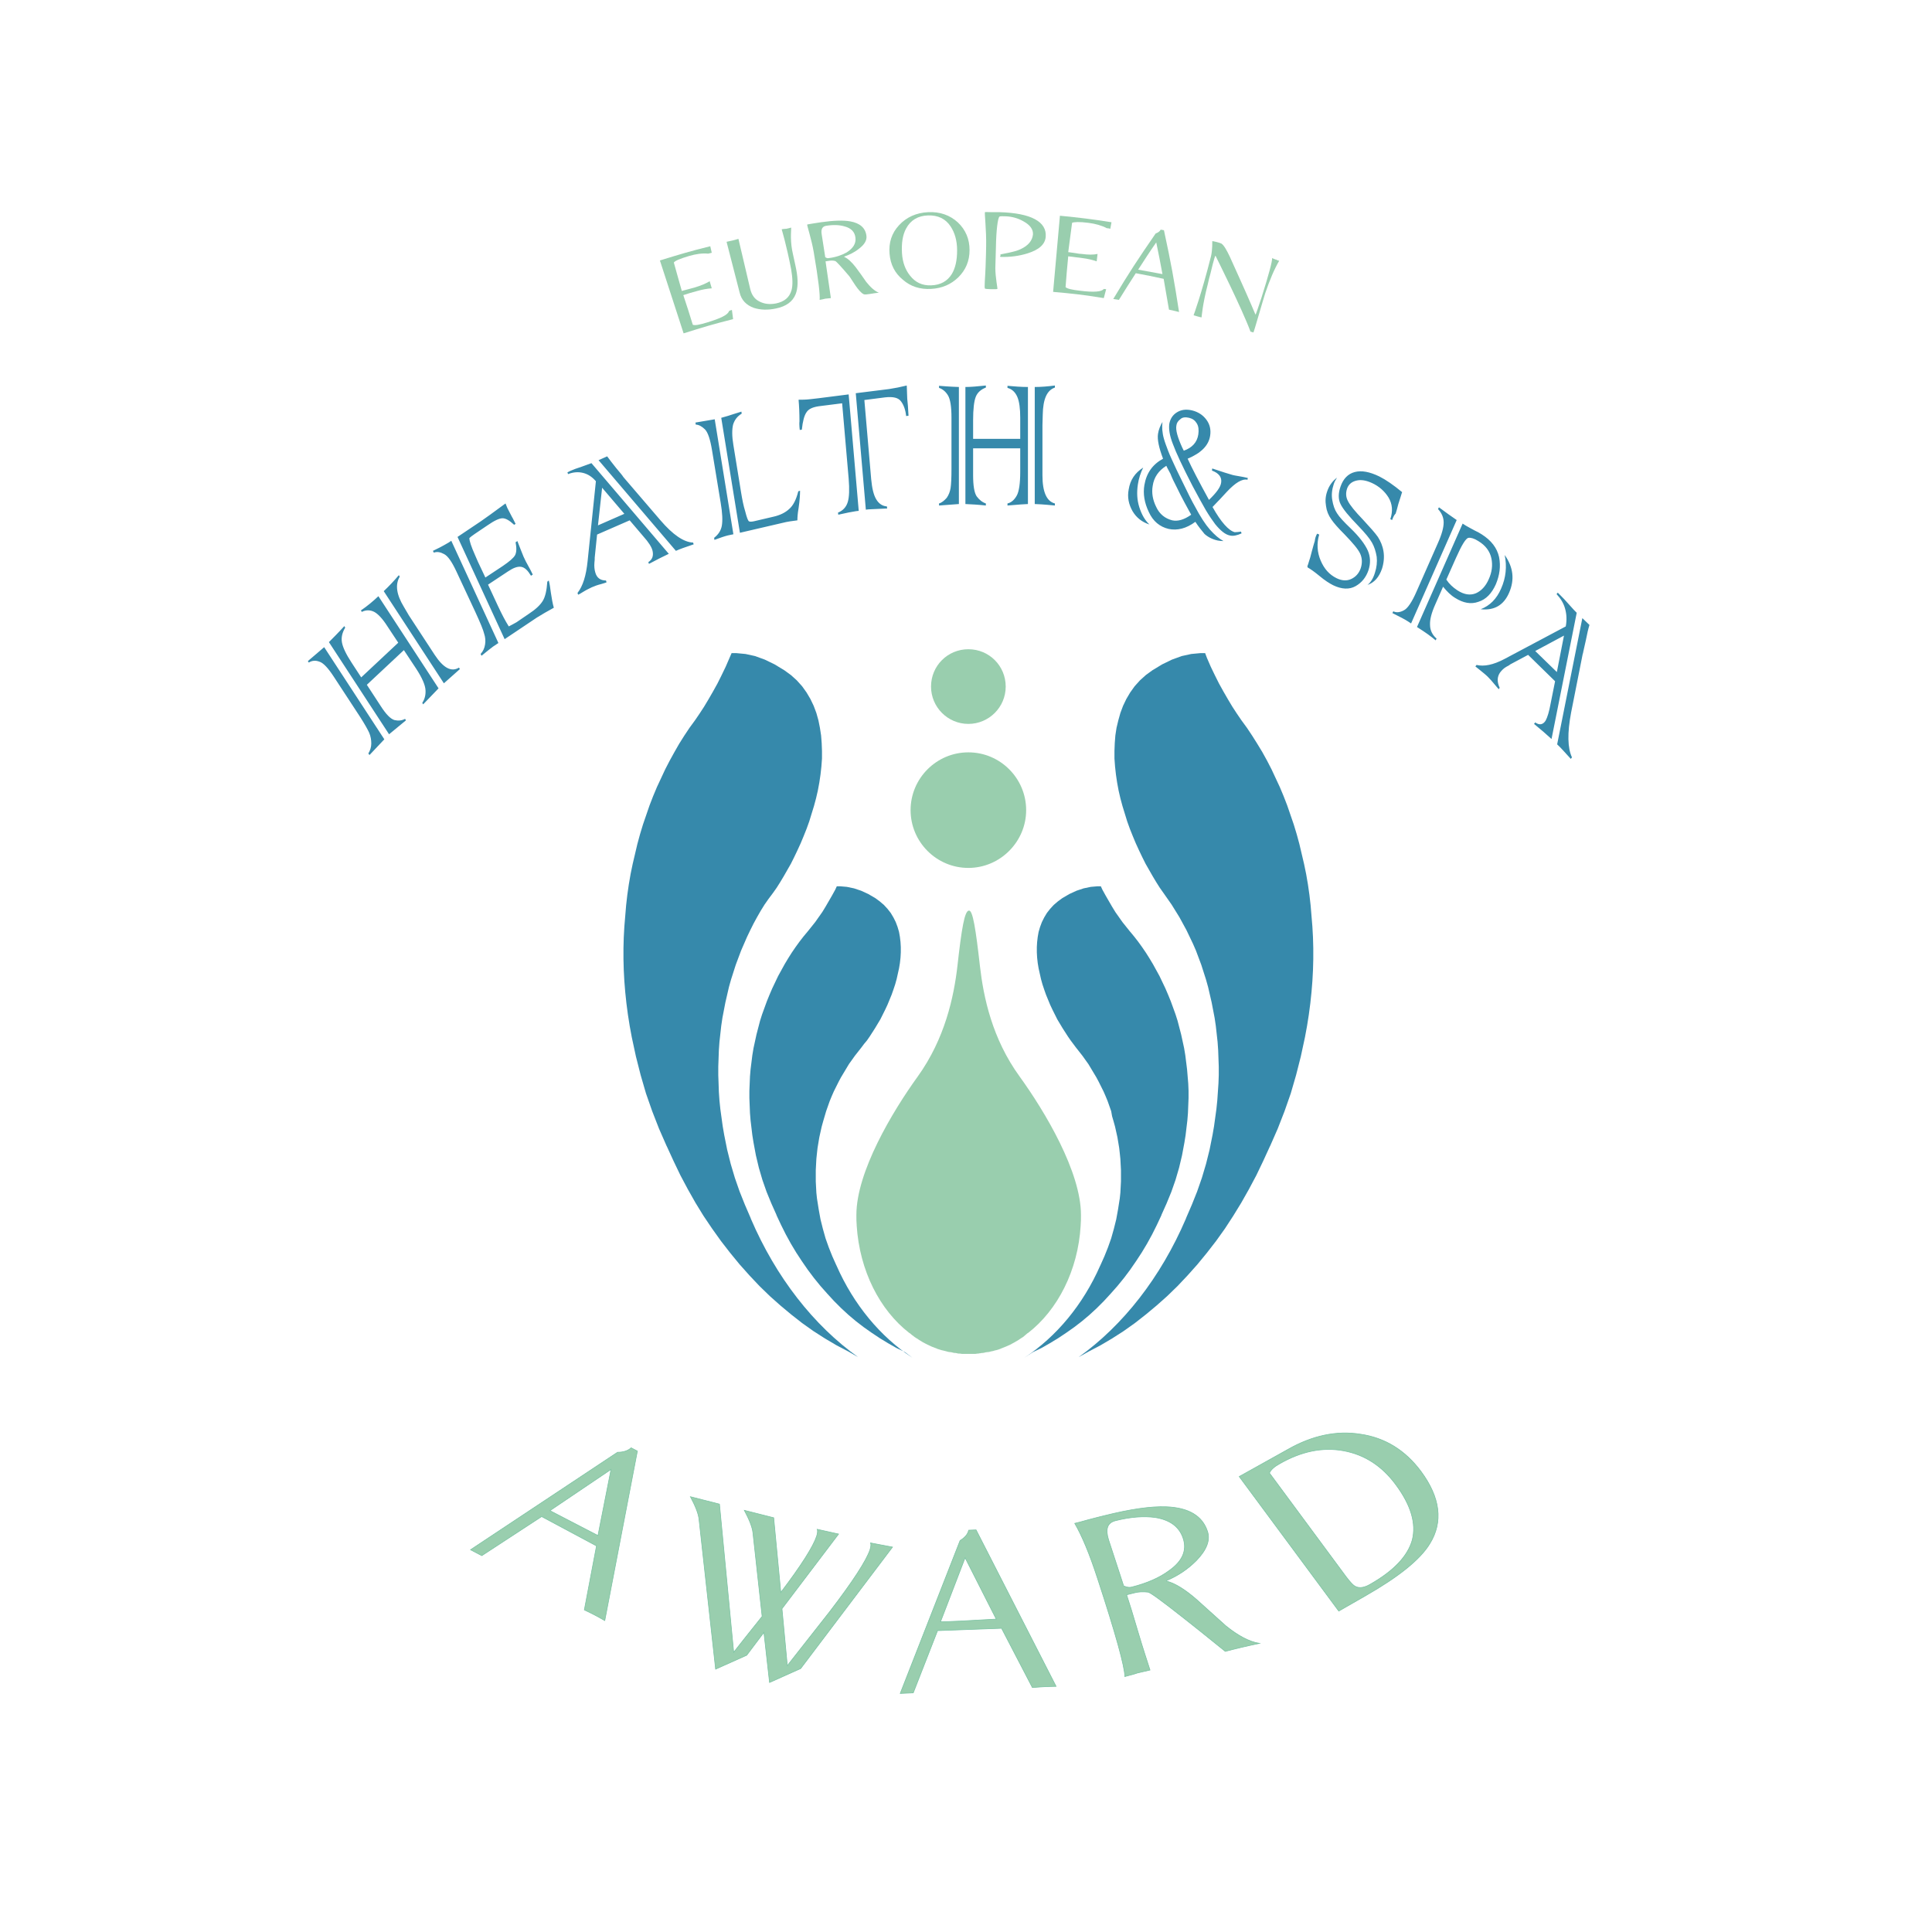 <?xml version="1.0" encoding="utf-8"?>
<!-- Generator: Adobe Illustrator 19.2.1, SVG Export Plug-In . SVG Version: 6.00 Build 0)  -->
<svg version="1.1" id="layer" xmlns="http://www.w3.org/2000/svg" xmlns:xlink="http://www.w3.org/1999/xlink" x="0px" y="0px"
	 viewBox="0 0 652 652" style="enable-background:new 0 0 652 652;" xml:space="preserve">
<style type="text/css">
	.st0{fill-rule:evenodd;clip-rule:evenodd;fill:#3689AB;}
	.st1{fill-rule:evenodd;clip-rule:evenodd;fill:#99CEAE;}
	.st2{fill:#3689AB;}
	.st3{fill:#99CEAE;}
	.st4{fill:none;stroke:#79C2A2;stroke-width:0.21;stroke-miterlimit:10;}
</style>
<g>
	<path class="st0" d="M307.9,458.2c-10.8-7.1-19.8-17.9-25.6-31.1l-0.1-0.2l-1.3-2.9l-1.2-3l-1.1-3.1l-0.9-3.2l-0.8-3.2l-0.6-3.3
		l-0.3-1.9l-0.3-1.9l-0.2-1.9l-0.1-1.9l-0.1-1.9l0-1.9l0-1.9l0.1-1.9l0.1-1.9l0.2-1.9l0.2-1.8l0.3-1.8l0.3-1.8l0.4-1.8l0.4-1.8
		l0.5-1.8l0.5-1.7l0.5-1.7l0.6-1.7l0.6-1.7l0.7-1.7l0.7-1.6l0.8-1.6l0.8-1.6l0.8-1.5l0.9-1.5l0.9-1.5l0.9-1.5l1-1.4l1-1.4l1.1-1.4
		l1.1-1.4l0.9-1.2l1-1.2l0.9-1.3l0.9-1.4l0.9-1.4l0.9-1.5l0.9-1.5l0.8-1.6l0.8-1.6l0.8-1.7l0.7-1.7l0.7-1.7l0.6-1.7l0.6-1.8l0.5-1.8
		l0.4-1.8l0.4-1.8l0.3-1.8l0.2-1.8l0.1-1.8v-1.8l-0.1-1.7l-0.2-1.7l-0.3-1.7l-0.5-1.7l-0.6-1.6l-0.8-1.6l-0.9-1.5l-1.1-1.4l-1.2-1.3
		l-1.4-1.2l-1.5-1.1l-2.4-1.4l-2.4-1.1l-2.4-0.8l-2.4-0.5l-2.3-0.2l-1.1,0l-0.5,1.1l-1.1,2l-1.1,1.9l-1.1,1.9l-1.1,1.8l-1.2,1.7
		l-1.2,1.7l-1.2,1.5l-1.2,1.5l-1.5,1.8l-1.4,1.8l-1.3,1.8l-1.3,1.9l-1.2,1.9l-1.2,2l-1.1,2l-1.1,2l-1,2.1l-1,2.1l-0.9,2.1l-0.9,2.2
		l-0.8,2.2l-0.8,2.2l-0.7,2.2l-0.6,2.3l-0.6,2.3l-0.5,2.3l-0.5,2.3l-0.4,2.4l-0.3,2.4l-0.3,2.4l-0.2,2.4l-0.1,2.4l-0.1,2.4l0,2.5
		l0.1,2.5l0.1,2.5l0.2,2.5l0.3,2.5l0.3,2.5l0.4,2.5l0.8,4.3l1,4.2l1.2,4.1l1.4,4l1.6,3.9l1.7,3.8l0.1,0.3l1.5,3.2l1.6,3.2l1.7,3.1
		l1.8,3l1.9,2.9l2,2.9l2.1,2.8l2.2,2.7l2.3,2.6l2.3,2.5l2.4,2.4l2.5,2.3l2.5,2.1l2.6,2l2.7,1.9l2.7,1.8l2.8,1.7l2.8,1.6l2.9,1.4
		L307.9,458.2L307.9,458.2z M345.7,458.2c10.8-7.1,19.8-17.9,25.6-31.1l0.1-0.2l1.3-2.9l1.2-3l1.1-3.1l0.9-3.2l0.8-3.2l0.6-3.3
		l0.3-1.9l0.3-1.9l0.2-1.9l0.1-1.9l0.1-1.9l0-1.9l0-1.9l-0.1-1.9l-0.1-1.9l-0.2-1.9l-0.2-1.8l-0.3-1.8l-0.3-1.8l-0.4-1.8l-0.4-1.8
		l-0.5-1.8l-0.5-1.7L375,375l-0.6-1.7l-0.6-1.7l-0.7-1.7l-0.7-1.6l-0.8-1.6l-0.8-1.6l-0.8-1.5l-0.9-1.5l-0.9-1.5l-0.9-1.5l-1-1.4
		l-1-1.4l-1.1-1.4l-1.1-1.4l-0.9-1.2l-0.9-1.2l-0.9-1.3l-0.9-1.4l-0.9-1.4l-0.9-1.5l-0.9-1.5l-0.8-1.6l-0.8-1.6l-0.8-1.7l-0.7-1.7
		l-0.7-1.7l-0.6-1.7l-0.6-1.8l-0.5-1.8l-0.4-1.8l-0.4-1.8l-0.3-1.8l-0.2-1.8l-0.1-1.8v-1.8l0.1-1.7l0.2-1.7l0.3-1.7l0.5-1.7l0.6-1.6
		l0.8-1.6l0.9-1.5l1.1-1.4l1.2-1.3l1.4-1.2l1.5-1.1l2.4-1.4l2.4-1.1l2.4-0.8l2.4-0.5l2.3-0.2l1.1,0l0.5,1.1l1.1,2l1.1,1.9l1.1,1.9
		l1.1,1.8l1.2,1.7l1.2,1.7l1.2,1.5l1.2,1.5l1.5,1.8l1.4,1.8l1.3,1.8l1.3,1.9l1.2,1.9l1.2,2l1.1,2l1.1,2l1,2.1l1,2.1l0.9,2.1l0.9,2.2
		l0.8,2.2l0.8,2.2l0.7,2.2l0.6,2.3l0.6,2.3l0.5,2.3l0.5,2.3l0.4,2.4l0.3,2.4l0.3,2.4l0.2,2.4l0.2,2.4l0.1,2.4l0,2.5l-0.1,2.5
		l-0.1,2.5l-0.2,2.5l-0.3,2.5l-0.3,2.5l-0.4,2.5l-0.8,4.3l-1,4.2l-1.2,4.1l-1.4,4l-1.6,3.9l-1.7,3.8l-0.1,0.3l-1.5,3.2l-1.6,3.2
		l-1.7,3.1l-1.8,3l-1.9,2.9l-2,2.9l-2.1,2.8l-2.2,2.7l-2.3,2.6l-2.3,2.5l-2.4,2.4l-2.5,2.3l-2.5,2.1l-2.6,2l-2.7,1.9l-2.7,1.8
		l-2.8,1.7l-2.8,1.6l-2.9,1.4L345.7,458.2L345.7,458.2z"/>
	<path class="st1" d="M330.7,326c1.2,10.5,4.1,24.5,13.4,37.3c8.6,11.9,20.7,32.2,20.7,46.7v0.3v0.1c0,1,0,2-0.1,3l0,0.1v0.1v0
		c-0.9,15.2-7.8,28.5-17.7,36.2l-0.2,0.1c-0.2,0.2-0.4,0.3-0.6,0.5l-0.1,0.1l-0.6,0.5l-0.1,0.1c-0.5,0.3-0.9,0.6-1.4,0.9l-0.1,0.1
		c-1,0.6-2,1.2-3,1.7l0,0c-1,0.5-2.1,0.9-3.1,1.3l-0.2,0.1c-0.5,0.2-1.1,0.4-1.6,0.5l-0.1,0c-0.5,0.2-1,0.3-1.6,0.4l-0.3,0.1
		l-0.6,0.1l-0.2,0l-0.7,0.1l-0.3,0.1l-0.6,0.1l-0.3,0l-0.5,0.1c-0.2,0-0.4,0-0.6,0.1l-0.3,0l-0.7,0.1l-0.3,0c-0.3,0-0.5,0-0.8,0
		h-0.2c-0.3,0-0.6,0-0.9,0h-0.1h-0.1c-0.3,0-0.6,0-0.9,0h-0.2c-0.3,0-0.5,0-0.8,0l-0.3,0l-0.7-0.1l-0.3,0c-0.2,0-0.4,0-0.6-0.1
		l-0.5-0.1l-0.3,0l-0.6-0.1l-0.3-0.1l-0.6-0.1l-0.2,0l-0.6-0.1l-0.3-0.1c-0.5-0.1-1.1-0.3-1.6-0.4l-0.1,0c-0.5-0.2-1.1-0.3-1.6-0.5
		l-0.2-0.1c-1.1-0.4-2.1-0.8-3.1-1.3l0,0c-1-0.5-2.1-1.1-3-1.7l-0.1-0.1c-0.5-0.3-1-0.6-1.4-0.9l-0.1-0.1l-0.7-0.5l-0.1-0.1
		c-0.2-0.2-0.4-0.3-0.6-0.5l-0.2-0.1c-9.9-7.7-16.7-20.9-17.7-36.2v0l0-0.1v-0.1c-0.1-1-0.1-2-0.1-3v-0.1l0-0.3
		c0-14.5,12.1-34.8,20.7-46.7c9.2-12.8,12.2-26.9,13.4-37.3c1.4-12.5,2.4-18.7,3.9-18.7C328.3,307.2,329.3,313.6,330.7,326
		 M326.8,219.1c7,0,12.6,5.6,12.6,12.6c0,7-5.7,12.6-12.6,12.6c-7,0-12.6-5.7-12.6-12.6C314.2,224.7,319.8,219.1,326.8,219.1
		 M326.8,253.9c10.8,0,19.5,8.8,19.5,19.5s-8.8,19.5-19.5,19.5c-10.8,0-19.5-8.8-19.5-19.5S316,253.9,326.8,253.9"/>
	<path class="st0" d="M289.6,458c-15-10.7-27.7-26.9-36.2-46.7l-0.1-0.3l-1.9-4.4l-1.8-4.5l-1.6-4.6l-1.4-4.7l-1.2-4.8l-1-5
		l-0.5-2.9l-0.4-2.9l-0.4-2.9l-0.3-2.9l-0.2-2.9l-0.1-2.9l-0.1-2.8v-2.8l0.1-2.8l0.1-2.8l0.2-2.8l0.3-2.7l0.3-2.7l0.4-2.7l0.5-2.6
		l0.5-2.6l0.6-2.6l0.6-2.6l0.7-2.5l0.8-2.5l0.8-2.5l0.9-2.4l0.9-2.4l1-2.3l1-2.3l1.1-2.3l1.1-2.2l1.2-2.2l1.2-2.1l1.3-2.1l1.4-2
		l1.5-2l1.2-1.7l1.2-1.9l1.2-2l1.2-2.1l1.2-2.1l1.1-2.2l1.1-2.3l1.1-2.4l1-2.4l1-2.5l0.9-2.5l0.8-2.6l0.8-2.6l0.7-2.6l0.6-2.6
		l0.5-2.7l0.4-2.7l0.3-2.7l0.2-2.7l0-2.6l-0.1-2.6l-0.2-2.6l-0.4-2.6l-0.5-2.5l-0.7-2.5l-0.9-2.4l-1.1-2.3l-1.3-2.2l-1.5-2.1l-1.8-2
		l-2-1.8l-2.2-1.6l-3.3-2l-3.3-1.6l-3.3-1.2l-3.2-0.7l-3.2-0.3l-1.5,0l-0.7,1.6l-1.3,3l-1.4,2.9l-1.4,2.8l-1.5,2.7l-1.5,2.6
		l-1.5,2.5l-1.5,2.3l-1.5,2.2l-1.9,2.6l-1.8,2.7l-1.7,2.7l-1.6,2.8l-1.6,2.9l-1.5,2.9l-1.4,3l-1.4,3l-1.3,3.1l-1.2,3.1l-1.1,3.2
		l-1.1,3.2l-1,3.3l-0.9,3.3l-0.8,3.4l-0.8,3.4l-0.7,3.4l-0.6,3.5l-0.5,3.5l-0.4,3.5l-0.3,3.6l-0.3,3.6l-0.2,3.6l-0.1,3.7l0,3.7
		l0.1,3.7l0.2,3.7l0.3,3.7l0.4,3.8l0.5,3.8l0.6,3.8l0.7,3.8l1.4,6.5l1.6,6.3l1.8,6.2l2.1,6l2.3,5.9l2.5,5.7l0.2,0.4l2.2,4.8l2.3,4.8
		l2.5,4.7l2.6,4.6l2.7,4.4l2.9,4.3l3,4.2l3.1,4l3.2,3.9l3.3,3.7l3.4,3.6l3.5,3.4l3.6,3.2l3.6,3l3.7,2.9l3.8,2.7l3.9,2.5l3.9,2.3
		l4,2.1L289.6,458L289.6,458z M364,458c15-10.7,27.7-26.9,36.2-46.7l0.1-0.3l1.9-4.4l1.8-4.5l1.6-4.6l1.4-4.7l1.2-4.8l1-5l0.5-2.9
		l0.4-2.9l0.4-2.9l0.3-2.9l0.2-2.9l0.2-2.9l0.1-2.8l0-2.8l-0.1-2.8l-0.1-2.8l-0.2-2.8l-0.3-2.7l-0.3-2.7l-0.4-2.7l-0.5-2.6l-0.5-2.6
		l-0.6-2.6l-0.6-2.6l-0.7-2.5l-0.8-2.5l-0.8-2.5l-0.9-2.4l-0.9-2.4l-1-2.3l-1.1-2.3l-1.1-2.3l-1.2-2.2l-1.2-2.2l-1.3-2.1l-1.3-2.1
		l-1.4-2l-1.4-2l-1.2-1.7l-1.2-1.9l-1.2-2l-1.2-2.1l-1.2-2.1l-1.1-2.2l-1.1-2.3l-1.1-2.4l-1-2.4l-1-2.5l-0.9-2.5l-0.8-2.6l-0.8-2.6
		l-0.7-2.6l-0.6-2.6l-0.5-2.7l-0.4-2.7l-0.3-2.7l-0.2-2.7l0-2.6l0.1-2.6l0.2-2.6l0.4-2.6l0.6-2.5l0.7-2.5l0.9-2.4l1.1-2.3l1.3-2.2
		l1.5-2.1l1.8-2l2-1.8l2.2-1.6l3.3-2l3.3-1.6l3.3-1.2l3.2-0.7l3.2-0.3l1.5,0l0.6,1.6l1.3,3l1.4,2.9l1.4,2.8l1.5,2.7l1.5,2.6l1.5,2.5
		l1.5,2.3l1.5,2.2l1.9,2.6l1.8,2.7l1.7,2.7l1.7,2.8l1.6,2.9l1.5,2.9l1.4,3l1.4,3l1.3,3.1l1.2,3.1l1.1,3.2l1.1,3.2l1,3.3l0.9,3.3
		l0.8,3.4l0.8,3.4l0.7,3.4l0.6,3.5l0.5,3.5l0.4,3.5l0.3,3.6l0.3,3.6l0.2,3.6l0.1,3.7l0,3.7l-0.1,3.7l-0.2,3.7l-0.3,3.7l-0.4,3.8
		l-0.5,3.8l-0.6,3.8l-0.7,3.8l-1.4,6.5l-1.6,6.3l-1.8,6.2l-2.1,6l-2.3,5.9l-2.5,5.7l-0.2,0.4l-2.2,4.8l-2.3,4.8l-2.5,4.7l-2.6,4.6
		l-2.7,4.4l-2.8,4.3l-3,4.2l-3.1,4l-3.2,3.9l-3.3,3.7l-3.4,3.6l-3.5,3.4l-3.6,3.2l-3.6,3l-3.7,2.9l-3.8,2.7l-3.9,2.5l-3.9,2.3
		l-4,2.1L364,458L364,458z"/>
	<path class="st2" d="M523.3,237.4l1.5-7.5l-9.1-8.9l-6,3.2c0,0-0.1,0.1-0.4,0.3c0,0-0.3,0.2-0.9,0.5c-0.9,0.5-1.6,1.2-2.2,2
		c-1,1.5-1,3.2-0.1,5.1l-0.3,0.5c-0.3-0.3-0.7-0.8-1.3-1.5c-0.9-1.1-1.7-2-2.4-2.7c-0.7-0.7-1.6-1.4-2.7-2.3c-0.8-0.6-1.2-1-1.5-1.2
		l0.4-0.5c2.5,0.6,5.6,0,9.4-2l20.7-11c0.4-2.1,0.3-4.1-0.2-5.9c-0.5-1.9-1.5-3.5-2.9-5l0.4-0.5l0.8,0.8c0.8,0.8,1.8,1.8,3,3.2
		c1.3,1.5,2.2,2.4,2.6,2.8l-8.5,42.6c-1.6-1.5-3.6-3.2-5.9-5.1l0.4-0.5c1.4,1,2.6,0.8,3.5-0.6C522.2,242.1,522.8,240.2,523.3,237.4
		 M518.1,219.7l7.3,7.1l2.4-12.3L518.1,219.7z M525.5,251.2l8.5-42.6l2.4,2.3c-0.4,1.3-0.8,3-1.2,5.1c-0.5,2.3-0.8,3.6-0.9,4
		c0,0.2-0.1,0.5-0.2,0.8l-3.9,19.7c-1.3,6.9-1.2,11.9,0.3,15.1l-0.4,0.5C528.1,253.9,526.6,252.2,525.5,251.2 M480.2,212.9l-2-1.3
		l15.4-34.9c0.5,0.3,0.8,0.5,1.1,0.7c1.1,0.6,2.1,1.2,3.1,1.7c0.7,0.3,1.4,0.7,2.2,1.2c3.3,2.1,5.2,4.6,5.9,7.7
		c0.6,3.1,0.2,6.1-1.1,9.2c-1.4,3.1-3.3,5.1-5.9,5.9c-2.5,0.9-5.1,0.4-7.8-1.3c-1.5-0.9-2.8-2.2-4.1-3.8l-2.6,5.9
		c-1.3,2.9-1.9,5.2-1.8,7c0,1.8,0.8,3.4,2.2,4.6l-0.3,0.6c-0.7-0.6-1.6-1.3-2.7-2.1L480.2,212.9z M491.3,188.4l-3.2,7.2
		c1,1.5,2.2,2.6,3.7,3.6c2.3,1.5,4.4,1.8,6.3,1c1.8-0.8,3.3-2.4,4.3-4.7c1.1-2.4,1.4-4.8,0.9-7.1c-0.5-2.3-1.9-4.3-4.4-5.8
		c-1.4-0.9-2.5-1.2-3.3-1.1C494.7,181.6,493.3,183.9,491.3,188.4 M491.6,175.5l-15.4,34.9l-0.9-0.6c-1.2-0.8-3-1.7-5.4-2.9l0.3-0.6
		c1,0.5,2.2,0.4,3.5-0.3c1.3-0.6,2.8-2.8,4.4-6.5l7.1-16.1c1.4-3.1,2-5.4,2-7.1c0-1.6-0.6-3.1-1.9-4.5l0.3-0.6
		C488,173,490,174.4,491.6,175.5 M499.7,205.6c3.1-1.2,5.4-3.5,6.9-7c1.6-3.6,2-7.4,1.2-11.3c2.9,4.1,3.4,8.3,1.5,12.7
		C507.5,204.2,504.3,206.1,499.7,205.6 M469.8,175.5l-0.6-0.3c0.9-2.7,0.7-5.1-0.6-7.3c-1.3-2.1-3.2-3.8-5.6-4.9
		c-2-0.9-3.7-1.2-5.3-0.8c-1.6,0.4-2.6,1.3-3.1,2.7c-0.5,1.5-0.4,2.9,0.3,4.2c0.7,1.4,2.4,3.5,5.1,6.3c2.4,2.6,4.1,4.5,5,5.8
		c0.9,1.4,1.6,3,1.9,4.9c0.3,1.9,0.1,3.9-0.5,5.8c-1,2.9-2.6,4.7-4.9,5.5c1-0.8,1.9-2.1,2.5-4.1c0.6-1.8,0.8-3.7,0.6-5.4
		c-0.3-1.8-0.8-3.4-1.6-4.8c-0.8-1.4-2.3-3.2-4.5-5.5c-3.3-3.4-5.3-5.8-6.1-7.5c-0.8-1.6-0.8-3.6,0-5.9c0.9-2.6,2.5-4.3,4.8-4.9
		c2.3-0.6,5-0.1,8.3,1.5c2.2,1.1,4.8,2.9,7.7,5.3l-0.1,0.2l-0.4,1.3c-0.2,0.7-0.5,1.5-0.8,2.5c-0.3,1.2-0.6,2.3-0.9,3.2
		C470.4,173.9,470.1,174.7,469.8,175.5 M444.5,180.1l0.7,0.3c-0.9,3-0.7,6,0.5,8.8c1.2,2.8,2.9,4.7,5.3,5.9c1.8,0.9,3.5,1,5,0.3
		c1.5-0.7,2.6-1.9,3.2-3.6c0.6-1.8,0.5-3.5-0.2-5c-0.7-1.5-2.5-3.6-5.2-6.4c-2.2-2.2-3.7-3.9-4.5-5.1c-1-1.4-1.6-2.9-1.8-4.5
		c-0.3-1.7-0.2-3.3,0.4-5c0.6-1.8,1.7-3.4,3.3-4.6c-0.5,0.8-0.9,1.5-1.1,2.2c-0.6,1.8-0.8,3.6-0.5,5.3c0.3,1.8,0.8,3.3,1.6,4.5
		c0.8,1.3,2.4,3,4.6,5.1c2.9,2.8,4.8,5.3,5.8,7.5c0.9,2.1,1,4.3,0.2,6.7c-0.8,2.3-2.2,4.1-4.3,5.3c-2.1,1.2-4.7,1.1-7.6-0.3
		c-1.2-0.6-2.8-1.6-4.7-3.2c-1.7-1.4-3-2.3-3.9-2.8l-0.1-0.4c0.2-0.4,0.3-0.9,0.5-1.5c0.3-0.8,0.6-1.9,1-3.5c0.4-1.6,0.8-2.8,1-3.5
		C443.8,181.6,444.1,180.8,444.5,180.1 M418.8,179.4l0.2,0.6c-1.5,0.7-2.9,1-4,0.7c-1.5-0.3-3.1-1.6-4.9-3.8c-0.9-1.2-2-2.8-3.2-4.8
		c-1.2-2.1-2.7-4.8-4.5-8.2c-3.3-6.4-5.5-11.1-6.6-14.1c-1.1-2.8-1.4-5-1.2-6.7c0.3-1.7,1.1-3,2.5-3.9c1.4-0.9,3.1-1.2,5.2-0.7
		c2,0.5,3.6,1.5,4.8,3.1c1.2,1.6,1.6,3.4,1.3,5.4c-0.5,3.4-3.1,5.9-7.6,7.8c1.4,3.1,3.8,7.7,7.2,13.9c2.5-2.4,3.9-4.3,4.1-5.8
		c0.3-1.8-0.7-3.2-3.1-4.1l0.1-0.7c3.2,1.1,5.5,1.8,6.9,2.2c0.3,0.1,1,0.2,2.1,0.4c1.2,0.2,2.2,0.4,3,0.6l-0.1,0.6
		c-1.8-0.4-4.1,1-7,4.1l-2.5,2.7c-0.1,0.1-0.2,0.2-0.4,0.4l-1.9,2c2.9,5.2,5.5,8,7.5,8.5C417.4,179.6,418.1,179.5,418.8,179.4
		 M399,151.1l0.5,1c2.8-1,4.5-2.8,4.9-5.5c0.2-1.5,0.1-2.7-0.5-3.7c-0.6-1-1.4-1.6-2.6-1.9c-1.3-0.3-2.3-0.2-3,0.5
		c-0.8,0.6-1.2,1.3-1.3,2.1C396.7,145.1,397.4,147.6,399,151.1 M403.4,176.1c-3.1,2.3-6.1,3-9,2.4c-3-0.7-5.3-2.6-6.7-5.7
		c-1.5-3.1-2-6.2-1.5-9.1c0.7-4.1,2.8-7,6.3-8.9c-1.4-3.7-2-6.5-1.7-8.4c0.2-1.4,0.8-2.8,1.5-4c-0.2,1.7-0.1,3.6,0.5,5.7
		c0.3,1.1,0.8,2.4,1.4,4c0.6,1.6,1.6,3.7,2.8,6.3c0.4,0.9,1.1,2.2,1.9,3.9c0.9,1.8,1.7,3.5,2.5,5.1c0.8,1.6,1.4,2.7,1.8,3.4
		c1.9,3.6,3.6,6.2,5.1,7.9c1.6,1.8,3.1,3.1,4.6,3.9c-0.8,0-1.4-0.1-2-0.2c-1.8-0.4-3.3-1.2-4.4-2.2
		C405.6,179.1,404.5,177.8,403.4,176.1 M393.6,157.2c-2.6,1.6-4.2,3.9-4.6,6.8c-0.4,2.3,0,4.7,1.2,7.1c1.1,2.4,3,3.9,5.4,4.5
		c1.9,0.4,4-0.2,6.4-1.9c-0.6-1.1-1.4-2.5-2.3-4.2c-0.9-1.7-1.8-3.4-2.6-5.1c-0.9-1.7-1.6-3.2-2.1-4.5
		C394.1,158.3,393.7,157.4,393.6,157.2 M385.8,157.8c-0.9,1.8-1.5,3.7-1.8,5.7c-0.4,2.7-0.3,5.2,0.5,7.7c0.8,2.5,1.9,4.4,3.4,5.8
		c-2.5-0.8-4.4-2.3-5.7-4.5c-1.3-2.3-1.8-4.7-1.3-7.3C381.4,162,383,159.6,385.8,157.8 M346.9,130.6v39.5c-0.9,0-3.2,0.2-6.9,0.5
		v-0.7c1.3-0.3,2.3-1.2,3.1-2.6c0.8-1.4,1.2-4.1,1.2-8.1v-7.9h-15.9v9.1c0,3.5,0.4,5.9,1.2,7.1c0.9,1.2,1.9,2,3.1,2.4v0.7
		c-2.6-0.3-4.9-0.4-6.9-0.5v-39.5c1.8,0,4.1-0.2,6.9-0.5v0.7c-1.6,0.6-2.8,1.6-3.4,3.1c-0.6,1.5-0.9,4.2-0.9,7.9v6.3h15.9v-7.1
		c0-3.1-0.3-5.5-1-7.1c-0.7-1.6-1.8-2.6-3.3-3v-0.7C342.3,130.4,344.5,130.6,346.9,130.6 M349.2,170.1v-39.5c2.2,0,4.5-0.2,6.8-0.5
		v0.7c-2.7,0.9-4,3.9-4.1,9.1l-0.1,3.6v16.9c0,5.6,1.4,8.8,4.2,9.5v0.7C352,170.2,349.7,170.1,349.2,170.1 M323.6,130.6v39.5
		l-6.7,0.5v-0.7c1-0.3,1.8-1,2.6-1.9c0.7-1,1.1-2.1,1.3-3.3c0.2-1.3,0.3-3.4,0.3-6.5v-17.3c0-3.7-0.4-6.2-1.2-7.5
		c-0.8-1.3-1.8-2.1-3-2.5v-0.7C318.2,130.3,320.4,130.5,323.6,130.6 M276.2,134.4l10.2-1.3l3.4,39.3l-0.9,0.1
		c-1.4,0.2-3.3,0.6-6,1.2l-0.1-0.7c1.7-0.7,2.8-1.9,3.3-3.6c0.5-1.6,0.6-4.3,0.3-7.9l-2.2-25.4l-7.9,1c-2,0.3-3.4,0.9-4.1,2
		c-0.8,1.1-1.3,3.1-1.6,5.9l-0.7,0.1c0-0.3-0.1-0.7-0.1-1c0-0.5-0.1-1.1,0-1.9c0-2.7-0.1-5.1-0.3-7.3c1.1,0,2.5,0,4.1-0.2
		L276.2,134.4z M293,171.9l-0.8,0.1l-3.4-39.3l11.2-1.4c2-0.3,4-0.7,6-1.2c0,0.5,0.1,1.3,0.1,2.6c0,1.1,0.1,2.6,0.3,4.3
		c0.1,1.1,0.1,2.2,0.2,3.3l-0.8,0.1c-0.2-2-0.8-3.7-1.7-4.9c-0.9-1.3-2.7-1.7-5.4-1.4l-7,0.9l2.3,26.7c0.3,3.1,0.8,5.3,1.7,6.8
		c0.9,1.5,2.1,2.3,3.6,2.4l0.1,0.7C295.6,171.8,293.5,171.9,293,171.9 M234.7,142.6l6.5-1.1l6.3,38.8l-1.9,0.4
		c-1.2,0.3-2.6,0.8-4.5,1.5l-0.1-0.7c1.4-1.1,2.3-2.4,2.6-4.1c0.3-1.7,0.2-4.3-0.4-7.8l-2.9-17.6c-0.6-3.7-1.4-6.1-2.4-7.1
		c-1-1-2.1-1.6-3.1-1.6L234.7,142.6z M263.9,176.5l-14.2,3.3l-6.3-38.8c1.4-0.4,2.9-0.8,4.6-1.4c1.6-0.5,2.3-0.7,2.2-0.7l0.1,0.7
		c-1.5,0.9-2.4,2.1-2.9,3.7c-0.4,1.7-0.4,3.9,0.1,6.9l2.6,16c0.4,2.4,0.8,4.5,1.4,6.4c0.5,2,0.9,3,1.2,3.3c0.3,0.2,0.9,0.2,1.8,0
		l6.4-1.5c2.3-0.5,4.1-1.4,5.4-2.6c1.4-1.2,2.4-3.2,3.1-6l0.6-0.2c0,1.2-0.1,3.2-0.5,5.9c-0.3,1.7-0.4,3.1-0.4,4.1
		C267.6,175.8,265.8,176,263.9,176.5 M217.1,181l-4.6-5.4l-11,4.8l-0.8,7.8c0,0,0,0.2,0,0.5c0,0,0,0.4-0.1,1.2
		c-0.1,1.2,0,2.3,0.3,3.3c0.5,1.8,1.7,2.7,3.6,2.7l0.2,0.6c-0.3,0.2-0.9,0.3-1.8,0.6c-1.2,0.3-2.3,0.7-3.2,1.1
		c-0.8,0.4-1.9,0.9-3,1.6c-0.8,0.5-1.3,0.8-1.6,0.9l-0.2-0.6c1.8-2.3,2.9-5.8,3.4-10.7l2.8-27c-1.3-1.5-2.7-2.4-4.3-2.8
		c-1.6-0.4-3.3-0.3-5.1,0.4l-0.2-0.6l1-0.5c0.9-0.4,2.2-0.9,3.8-1.4c1.7-0.6,2.8-1,3.3-1.2l26.1,30.6c-1.9,0.9-4.1,2-6.7,3.4
		l-0.2-0.6c1.4-0.9,1.8-2.2,1.4-3.9C219.9,184.6,218.9,183,217.1,181 M201.8,177.3l8.9-3.9l-7.5-8.8L201.8,177.3z M228.1,185.9
		l-26.1-30.6l2.9-1.3c0.8,1.1,1.8,2.4,3,3.9c1.4,1.7,2.2,2.6,2.4,3c0.2,0.2,0.3,0.4,0.5,0.6l12.1,14.1c4.2,4.9,7.9,7.4,11,7.5
		l0.2,0.6C231.4,184.6,229.4,185.3,228.1,185.9 M181.2,208.4l-10.9,7.3l-15.9-34.5l7.9-5.3c1.5-1,4.2-3,8.3-6
		c0.3,0.7,0.5,1.2,0.6,1.5c0.2,0.4,0.7,1.4,1.5,2.9c0.6,1,0.8,1.6,0.9,1.7l0.4,0.8l-0.5,0.3c-1.5-1.4-2.8-2.2-3.9-2.2
		c-1.1,0-2.8,0.8-5.1,2.4l-4.3,2.9c-0.7,0.5-1.3,0.9-1.8,1.4c0,0.9,0.6,2.8,1.9,5.7l1,2.3l2.5,5.3l5.9-3.9c2.2-1.5,3.6-2.7,4.1-3.6
		c0.5-0.9,0.6-2.4,0.2-4.4l0.6-0.4c0.8,2.1,1.5,3.8,2.1,5.3c0.4,0.9,1,2.1,1.8,3.5c0.2,0.4,0.7,1.2,1.3,2.5l-0.6,0.4
		c-1.1-1.8-2.1-2.8-3.3-3c-1.2-0.2-2.6,0.3-4.4,1.5l-6.8,4.5l3.3,7.1c1.3,2.8,2.5,5.1,3.7,7c0.8-0.4,1.7-0.9,2.6-1.4l4.1-2.8
		c2.3-1.5,3.8-2.9,4.7-4.3c0.9-1.4,1.4-3.6,1.6-6.6l0.5-0.4c0.3,1.1,0.5,2.5,0.7,4.1c0.3,2,0.6,3.7,1,5.1
		C184.7,206.3,182.8,207.4,181.2,208.4 M151.4,183.1l0.9-0.6l15.9,34.5l-1.8,1.2c-0.6,0.4-1.9,1.5-3.9,3.1l-0.3-0.6
		c0.9-1,1.3-2,1.5-3.2c0.2-1.2,0.1-2.4-0.3-3.6c-0.3-1.3-1.3-3.7-3-7.4l-6.4-13.7c-1.5-3.2-2.8-5.1-4.1-5.8
		c-1.3-0.7-2.4-0.9-3.5-0.5l-0.3-0.6C147.4,185.3,149.2,184.4,151.4,183.1 M127.7,201.2l20.3,31.1c-0.7,0.7-2.4,2.5-5.2,5.4
		l-0.3-0.5c0.8-1.2,1.2-2.6,1.1-4.3c-0.1-1.7-1.1-4.1-3.2-7.3l-4.1-6.2l-12.5,11.7l4.7,7.2c1.8,2.8,3.3,4.3,4.6,4.7
		c1.3,0.3,2.5,0.2,3.6-0.4l0.3,0.5c-2.1,1.7-4,3.3-5.7,4.7l-20.3-31.1c1.4-1.4,3.2-3.2,5.2-5.4l0.3,0.5c-1,1.7-1.4,3.3-1.1,5
		c0.3,1.7,1.4,4,3.3,6.9l3.2,4.9l12.5-11.7l-3.7-5.6c-1.6-2.5-3.1-4.1-4.4-4.8c-1.4-0.7-2.8-0.7-4.2,0l-0.3-0.5
		C124,204.5,125.9,202.9,127.7,201.2 M149.8,230.6l-20.3-31.1c1.8-1.7,3.5-3.5,5.1-5.4l0.3,0.5c-1.6,2.7-1.1,6.1,1.4,10.2l1.7,2.9
		l8.7,13.3c2.9,4.4,5.6,5.9,8.2,4.3l0.3,0.5C152.1,228.6,150.2,230.2,149.8,230.6 M109.4,218.4l20.3,31.1l-5,5.3l-0.4-0.5
		c0.6-1,1-2.1,1-3.4c0-1.2-0.2-2.4-0.7-3.6c-0.5-1.1-1.5-2.9-3.1-5.4l-8.9-13.6c-1.9-2.9-3.5-4.6-4.8-5c-1.3-0.5-2.5-0.4-3.6,0.3
		l-0.3-0.5C105,222.2,106.8,220.6,109.4,218.4"/>
	<path class="st3" d="M471.1,501.1c-4.7-6.4-10.6-10.2-17.7-11.5c-7.1-1.3-14.3,0.2-21.6,4.4c-1.8,1-2.9,2-3.4,3.1l25.8,34.9
		c1.5,2,2.6,3.2,3.5,3.5c1.2,0.5,2.8,0.3,4.8-0.9c7.9-4.5,12.6-9.5,14.1-14.9C478,514.2,476.2,508,471.1,501.1 M479.5,496.5
		c6.6,8.9,7.6,17.1,3,24.5c-3.3,5.4-10.6,11.2-21.8,17.6l-8.9,5.1l-33.6-45.4l16.5-9.2c8.1-4.6,16.3-6.4,24.4-5.1
		C467.4,485.2,474.2,489.4,479.5,496.5 M399.3,519.2c-1.3-4-4.5-6.3-9.5-7.1c-3.8-0.5-8.3-0.2-13.4,1.1c-2.7,0.7-3.4,2.8-2.3,6.4
		l5.1,15.6c1.1,0.5,2,0.6,2.7,0.4c5.2-1.3,9.5-3.2,12.7-5.6C399.1,526.8,400.6,523.2,399.3,519.2 M425,554.6
		c-4.3,0.9-8.1,1.8-11.5,2.7c-6.8-5.5-11.4-9.2-13.6-10.9c-7.6-6-11.8-9.1-12.5-9.1c-1.7-0.2-3.2-0.1-4.4,0.2l-2.8,0.7
		c0.9,2.7,2.2,6.9,3.9,12.7c1.7,5.7,3.1,9.9,4,12.7l-4.3,1c0,0-0.3,0.1-0.9,0.3l-3.3,0.9c0-3.2-3-14.2-9.2-33.1
		c-2.7-8.3-5.3-14.5-7.7-18.6c0.9-0.2,2.4-0.6,4.5-1.2c2.5-0.7,4.4-1.1,5.5-1.4c8.8-2.2,15.7-3.2,20.9-3c7.6,0.3,12.2,3.1,13.9,8.3
		c1,3-0.3,6.3-3.8,9.9c-2.9,2.9-6.2,5.1-10,6.7l0,0.2c2.8,0.7,6.2,2.8,10,6.1c3.3,3,6.7,6,10,9C417.8,552,421.5,554,425,554.6
		L425,554.6z M336.2,546.4l-10.5-20.7l-8.3,21.6C320,547.3,326.3,547,336.2,546.4 M356.4,569.1c-1.5,0-4.2,0.1-8,0.4L338,549.5
		l-21.6,0.8l-8.2,21l-4.4,0.2l20.2-51.6c1.6-1,2.6-2.1,2.9-3.5l2.5-0.1L356.4,569.1z M301.2,522.1l-31,41l-10.5,4.7l-1.9-16.9
		l-5.8,7.7l-10.5,4.7l-5.6-50.6c-0.2-1.9-1.2-4.4-2.9-7.6l9.8,2.5l4.8,50c1.7-2.2,4.9-6.2,9.6-12.1l-3.1-28.2
		c-0.2-1.9-1.2-4.4-2.9-7.6l9.9,2.5l2.4,25.2c7-9.2,11-15.6,12.1-19c0.3-1,0.4-1.8,0.2-2.3l7.2,1.6l-19.1,25.2l1.8,19.2
		c4.8-6.1,9.6-12.2,14.3-18.2c7.9-10.3,12.4-17.3,13.6-20.9c0.3-1,0.4-1.8,0.2-2.3L301.2,522.1z M201.8,518.2l4.4-22.3l-20.6,13.9
		C187.8,510.9,193.2,513.8,201.8,518.2 M204.1,546.9c-1.2-0.7-3.5-2-6.9-3.6l4.1-21.6l-18.5-9.9L162.6,525l-3.8-2l49.6-32.9
		c2,0,3.5-0.5,4.6-1.5l2.1,1.1L204.1,546.9z"/>
	<path class="st4" d="M471.1,501.1c-4.7-6.4-10.6-10.2-17.7-11.5c-7.1-1.3-14.3,0.2-21.6,4.4c-1.8,1-2.9,2-3.4,3.1l25.8,34.9
		c1.5,2,2.6,3.2,3.5,3.5c1.2,0.5,2.8,0.3,4.8-0.9c7.9-4.5,12.6-9.5,14.1-14.9C478,514.2,476.2,508,471.1,501.1z M479.5,496.5
		c6.6,8.9,7.6,17.1,3,24.5c-3.3,5.4-10.6,11.2-21.8,17.6l-8.9,5.1l-33.6-45.4l16.5-9.2c8.1-4.6,16.3-6.4,24.4-5.1
		C467.4,485.2,474.2,489.4,479.5,496.5z M399.3,519.2c-1.3-4-4.5-6.3-9.5-7.1c-3.8-0.5-8.3-0.2-13.4,1.1c-2.7,0.7-3.4,2.8-2.3,6.4
		l5.1,15.6c1.1,0.5,2,0.6,2.7,0.4c5.2-1.3,9.5-3.2,12.7-5.6C399.1,526.8,400.6,523.2,399.3,519.2z M425,554.6
		c-4.3,0.9-8.1,1.8-11.5,2.7c-6.8-5.5-11.4-9.2-13.6-10.9c-7.6-6-11.8-9.1-12.5-9.1c-1.7-0.2-3.2-0.1-4.4,0.2l-2.8,0.7
		c0.9,2.7,2.2,6.9,3.9,12.7c1.7,5.7,3.1,9.9,4,12.7l-4.3,1c0,0-0.3,0.1-0.9,0.3l-3.3,0.9c0-3.2-3-14.2-9.2-33.1
		c-2.7-8.3-5.3-14.5-7.7-18.6c0.9-0.2,2.4-0.6,4.5-1.2c2.5-0.7,4.4-1.1,5.5-1.4c8.8-2.2,15.7-3.2,20.9-3c7.6,0.3,12.2,3.1,13.9,8.3
		c1,3-0.3,6.3-3.8,9.9c-2.9,2.9-6.2,5.1-10,6.7l0,0.2c2.8,0.7,6.2,2.8,10,6.1c3.3,3,6.7,6,10,9C417.8,552,421.5,554,425,554.6
		L425,554.6z M336.2,546.4l-10.5-20.7l-8.3,21.6C320,547.3,326.3,547,336.2,546.4z M356.4,569.1c-1.5,0-4.2,0.1-8,0.4L338,549.5
		l-21.6,0.8l-8.2,21l-4.4,0.2l20.2-51.6c1.6-1,2.6-2.1,2.9-3.5l2.5-0.1L356.4,569.1z M301.2,522.1l-31,41l-10.5,4.7l-1.9-16.9
		l-5.8,7.7l-10.5,4.7l-5.6-50.6c-0.2-1.9-1.2-4.4-2.9-7.6l9.8,2.5l4.8,50c1.7-2.2,4.9-6.2,9.6-12.1l-3.1-28.2
		c-0.2-1.9-1.2-4.4-2.9-7.6l9.9,2.5l2.4,25.2c7-9.2,11-15.6,12.1-19c0.3-1,0.4-1.8,0.2-2.3l7.2,1.6l-19.1,25.2l1.8,19.2
		c4.8-6.1,9.6-12.2,14.3-18.2c7.9-10.3,12.4-17.3,13.6-20.9c0.3-1,0.4-1.8,0.2-2.3L301.2,522.1z M201.8,518.2l4.4-22.3l-20.6,13.9
		C187.8,510.9,193.2,513.8,201.8,518.2z M204.1,546.9c-1.2-0.7-3.5-2-6.9-3.6l4.1-21.6l-18.5-9.9L162.6,525l-3.8-2l49.6-32.9
		c2,0,3.5-0.5,4.6-1.5l2.1,1.1L204.1,546.9z"/>
	<path class="st3" d="M247,104.6c0.2,1.2,0.2,1.8,0.4,3.1c-6.7,1.7-10.1,2.7-16.7,4.8c-3.2-9.8-4.8-14.8-8-24.6
		c6.8-2.1,10.1-3.1,17-4.8c0.2,0.9,0.3,1.3,0.5,2.2c-0.5,0.1-0.7,0.2-1.2,0.3c-1.9-0.2-4.1,0.1-6.5,0.8c-3,0.9-4.7,1.6-5.1,2.2
		c1.1,3.9,1.6,5.8,2.7,9.6c0.5-0.2,1.2-0.3,2.2-0.6c1-0.3,1.8-0.5,2.2-0.6c2-0.6,3.7-1.3,5-2.1c0.3,1,0.4,1.4,0.7,2.4
		c-1.5,0.1-3.2,0.4-4.9,0.9c-1.6,0.4-3.2,0.9-4.7,1.4c1.3,4,2,6,3.2,10c0.7,0.3,2.3,0,4.9-0.8c4.6-1.4,7-2.6,7.3-3.8
		C246.3,104.8,246.5,104.7,247,104.6"/>
	<path class="st3" d="M267,76.8c0.1,0.1-0.4,3.6,0.3,7.5c0.1,0.7,0.4,1.8,0.7,3.3c0.3,1.5,0.6,2.6,0.7,3.3c0.7,3.6,0.6,6.4-0.2,8.4
		c-1,2.5-3.2,4.1-6.6,4.8c-2.8,0.6-5.3,0.5-7.5-0.2c-2.5-0.9-4.2-2.6-4.8-5.2c-1.8-6.8-2.6-10.3-4.4-17.1c1.5-0.3,2.8-0.6,4-1
		c1.6,6.8,2.4,10.2,4,17c0.5,2,1.5,3.4,3.2,4.2c1.6,0.8,3.4,1,5.5,0.6c2.8-0.6,4.5-2,5.2-4.4c0.5-1.7,0.4-4.1-0.1-7.1
		c-1.6-8.3-3.2-13.5-3.2-13.5c0-0.1,1.6-0.2,1.6-0.2C265.6,77.2,267,76.8,267,76.8"/>
	<path class="st3" d="M296.6,98.8c-1.9,0.1-4.4,0.8-5.1,0.5c-1.8-0.8-4.1-5.1-4.9-6.1c-2.8-3.3-4.4-5-4.7-5.1
		c-0.7-0.2-1.4-0.2-2-0.1c-0.5,0.1-0.8,0.1-1.3,0.2c0.2,1.3,0.5,3.4,0.9,6.2c0.4,2.8,0.7,4.9,0.9,6.2c-0.8,0.1-1.1,0.1-1.9,0.2
		c0,0-0.1,0-0.4,0.1c-0.6,0.1-0.9,0.2-1.5,0.3c0.2-1.5-0.4-6.9-2-16.2c-0.7-4.1-2.3-9-2.2-9.2c0-0.1,1.1-0.2,2.1-0.4
		c1.2-0.2,2.1-0.3,2.6-0.4c4.2-0.6,7.5-0.7,9.8-0.3c3.4,0.6,5.2,2.3,5.5,4.9c0.2,1.5-0.7,3-2.6,4.4c-1.5,1.2-3.2,2-4.9,2.6
		c0,0,0,0,0,0.1c1.2,0.5,2.5,1.7,3.9,3.5c1.2,1.6,2.4,3.3,3.5,4.9C293.8,97,295.2,98.2,296.6,98.8C296.6,98.8,296.6,98.8,296.6,98.8
		 M288.7,80.3c-0.2-2-1.4-3.3-3.7-3.9c-1.7-0.5-3.7-0.6-6.2-0.2c-1.3,0.2-1.8,1.2-1.5,2.9c0.5,3.1,0.7,4.6,1.2,7.7
		c0.5,0.3,0.8,0.4,1.2,0.3c2.4-0.3,4.4-1,6-1.9C287.9,83.8,288.9,82.2,288.7,80.3"/>
	<path class="st3" d="M327.2,84.4c0,3.7-1.3,6.7-3.8,9.2c-2.5,2.4-5.5,3.7-9.2,3.9c-3.7,0.2-6.9-0.8-9.5-3.1
		c-2.7-2.2-4.2-5.1-4.5-8.8c-0.3-3.7,0.7-6.9,3.2-9.6c2.5-2.7,5.8-4.2,9.8-4.4c4-0.2,7.4,1,10.1,3.5
		C325.9,77.6,327.2,80.7,327.2,84.4 M323,84.5c0-3.3-0.8-6-2.2-8.1c-1.7-2.6-4.3-3.8-7.6-3.7c-3.4,0.1-5.9,1.6-7.4,4.4
		c-1.2,2.2-1.6,5-1.4,8.4c0.2,3,1.1,5.5,2.7,7.5c1.8,2.3,4.1,3.4,7.1,3.3c3.2-0.1,5.5-1.4,7-3.8C322.4,90.5,323,87.9,323,84.5"/>
	<path class="st3" d="M352.9,79.9c-0.2,2.6-2.3,4.4-6.1,5.6c-2.9,0.9-5.9,1.3-9.1,1.2c-0.1,0-0.2-0.1-0.2-0.2c0,0,0-0.1,0.1-0.2
		c0.1-0.1,0.1-0.2,0.1-0.2c0-0.1-0.2-0.2-0.2-0.2c0-0.1,4.9-0.8,6.9-1.8c2.6-1.2,4-2.9,4.2-5c0.1-1.7-1-3.2-3.2-4.4
		c-1.9-1.1-3.9-1.6-5.9-1.7c-0.8,0-1.9-0.1-2.2,0.1c-0.6,0.5-1.1,4.7-1.2,10.2c-0.1,4.2-0.2,6.6-0.2,7.2c0,3,0.8,6.9,0.7,7
		c-0.2,0.2-4,0.1-4.2-0.1c-0.3-0.3,0.1-4,0.2-7.2c0.1-3.2,0.2-5.6,0.2-7.2c0.1-5.4-0.6-11.1-0.4-11.4c0.1-0.1,1.1,0,2.2,0
		c1.1,0,2,0,2.7,0C348.1,71.9,353.3,74.9,352.9,79.9"/>
	<path class="st3" d="M373.3,97.6c-0.3,1.2-0.5,1.8-0.8,3c-6.8-1.1-10.3-1.5-17.1-2.1c0.9-10.3,1.4-15.4,2.3-25.7
		c7,0.7,10.4,1.1,17.4,2.2c-0.2,0.9-0.2,1.3-0.4,2.2c-0.5-0.1-0.7-0.2-1.2-0.2c-1.7-0.9-3.8-1.5-6.2-1.8c-3-0.4-4.9-0.3-5.5,0
		c-0.5,4-0.8,5.9-1.3,9.9c0.5,0,1.2,0.2,2.3,0.3c1,0.2,1.8,0.3,2.3,0.3c2.1,0.3,3.9,0.3,5.3,0c-0.1,1-0.2,1.5-0.3,2.5
		c-1.4-0.5-3.1-0.9-4.8-1.1c-1.6-0.2-3.2-0.4-4.8-0.6c-0.4,4.2-0.6,6.3-0.9,10.4c0.5,0.5,2.1,0.9,4.8,1.2c4.7,0.6,7.4,0.4,8.1-0.6
		C372.6,97.5,372.9,97.6,373.3,97.6"/>
	<path class="st3" d="M397.9,105.3c-0.6-0.2-1.7-0.4-3.4-0.8c-0.7-4.2-1.1-6.2-1.8-10.4c-3.7-0.8-5.6-1.2-9.4-1.9
		c-2.3,3.6-3.5,5.4-5.7,9c-0.8-0.1-1.1-0.2-1.9-0.3c5.4-9,8.3-13.4,14.3-22.1c0.8-0.3,1.4-0.7,1.7-1.3c0.5,0.1,0.7,0.1,1.1,0.2
		C395.2,88.8,396.2,94.3,397.9,105.3 M392.3,92.5c-0.8-4.3-1.2-6.4-2.1-10.7c-2.5,3.6-3.7,5.5-6.1,9.2
		C385.2,91.2,387.9,91.7,392.3,92.5"/>
	<path class="st3" d="M431.7,88c-1.7,2.9-3.2,6.5-4.7,10.9c-0.5,1.5-1.1,3.7-2,6.7c-0.9,3-1.5,5.2-2,6.6c-0.4-0.1-0.6-0.2-1-0.3
		c-2.7-7.4-11.8-25.6-11.8-25.6c-0.3,0-1.6,5.6-1.7,6c-0.4,1.4-0.6,2.2-0.9,3.6c-1.8,6.9-2.1,11.2-2.1,11.2c0,0.1-2.7-0.7-2.7-0.7
		c0,0,2.6-6.9,5.9-20c0.5-2.2,0.4-5,0.4-5c0.1-0.1,2.6,0.5,3.1,0.8c1.7,1.1,3.9,7,6.2,11.9c3,6.6,5.3,12.1,5.3,12.1
		c0.1,0,0.9-2.4,2-5.7c2.5-7.9,3.7-12.4,3.6-13.4c0.5,0.2,0.7,0.3,1.2,0.5c0,0,0.1,0,0.2,0C431.1,87.9,431.3,87.9,431.7,88"/>
</g>
</svg>
